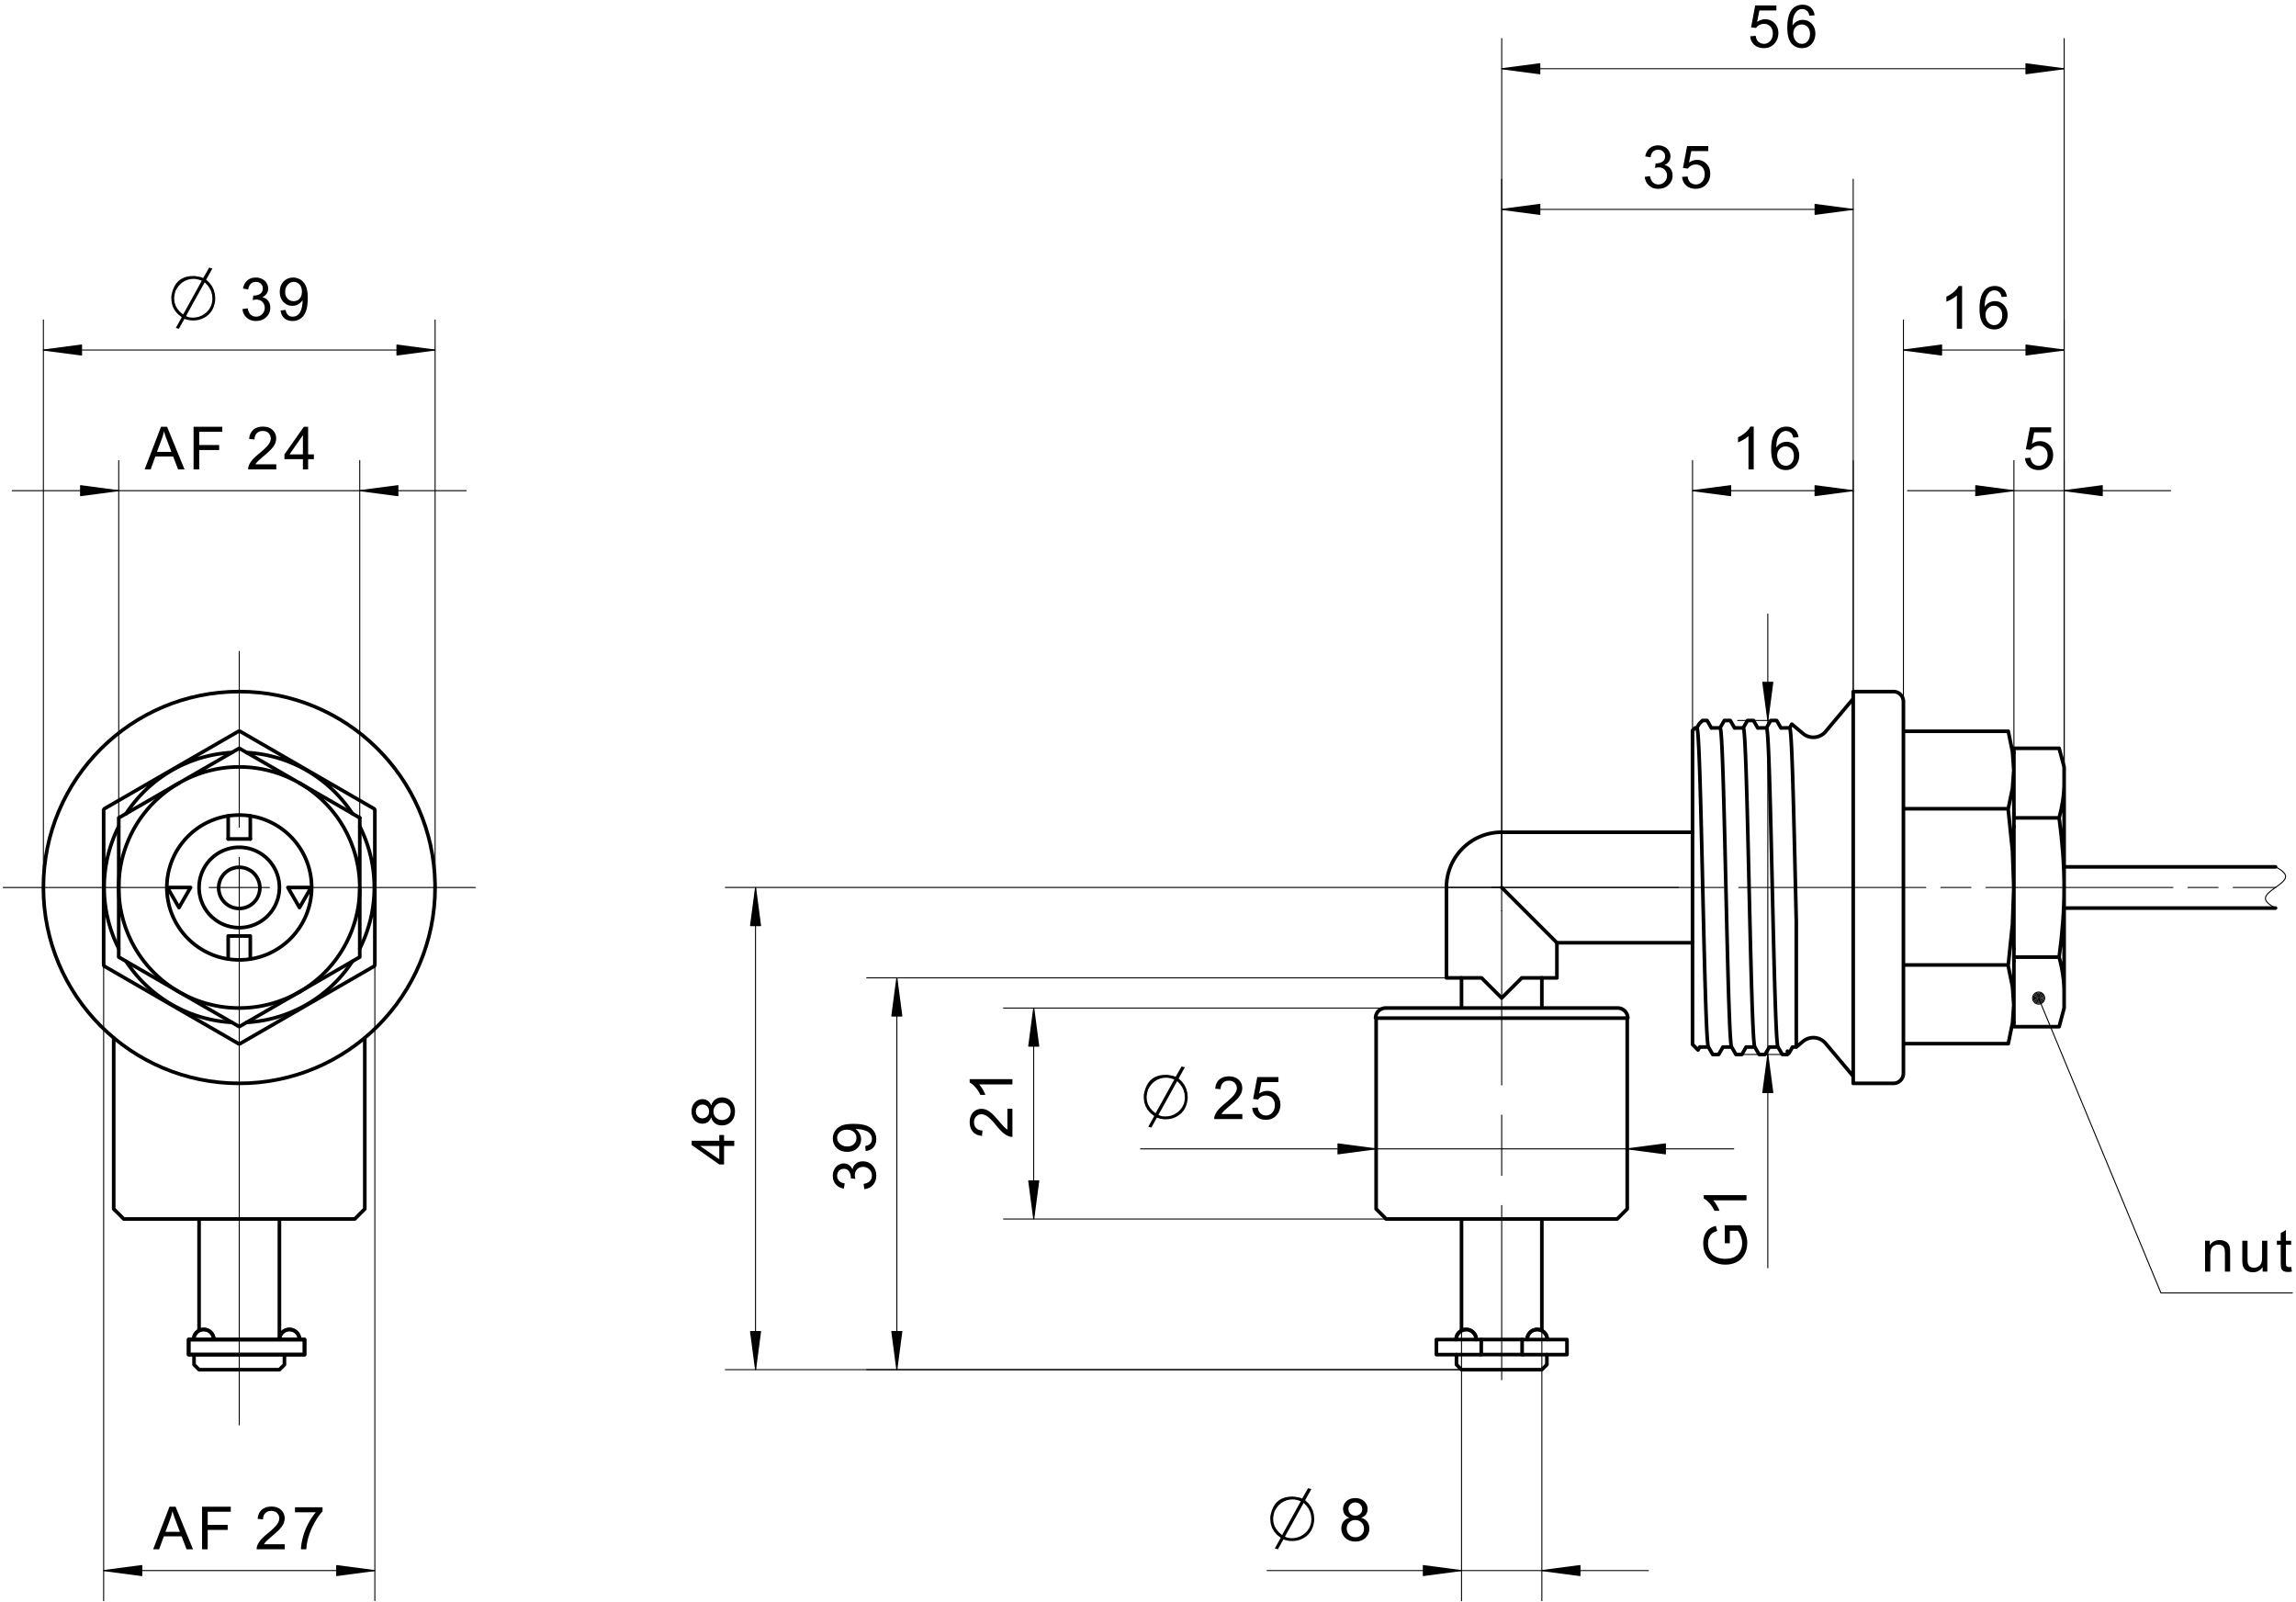 <svg fill="#000000" viewBox="0 0 432 301.33" xmlns="http://www.w3.org/2000/svg"><path d="m348.69 130.1v-43.464m-30.236 50.79v-50.79m30.236 5.67h-30.236" fill="none" stroke="#000" stroke-linecap="round" stroke-linejoin="round" stroke-miterlimit="10" stroke-width=".189"/><path d="M329.967 88.296h-.983v-6.268l-.261.225-.312.227-.36.225-.371.207-.344.17-.32.131v-.95l.4-.204.375-.226.348-.245.321-.265.37-.364.293-.358.21-.35h.634M338.393 82.247l-.977.076-.159-.5-.214-.342-.446-.316-.537-.105-.441.067-.384.196-.288.26-.244.329-.2.4-.119.36-.085.428-.054.497-.021.567.253-.33.29-.267.325-.206.348-.145.36-.088.37-.03.473.046.437.137.399.227.362.319.304.386.216.442.131.493.044.547-.036.49-.11.47-.182.445-.243.396-.297.33-.35.263-.397.192-.43.114-.464.038-.474-.036-.437-.108-.401-.181-.364-.25-.33-.326-.28-.41-.217-.503-.155-.596-.093-.692-.03-.783.034-.879.103-.777.17-.676.24-.573.31-.474.321-.33.361-.256.403-.186.445-.109.486-.037.452.033.409.1.364.165.323.232.273.291.212.34.15.393zm-4.017 3.453l.053.497.162.476.26.41.345.301.397.18.418.06.396-.055.357-.168.317-.278.25-.376.149-.456.05-.536-.049-.515-.148-.435-.245-.356-.321-.266-.372-.162-.423-.053-.421.053-.378.162-.332.266-.258.35-.155.417-.052.484" fill-rule="evenodd"/><path d="m348.69 92.303-7.181-0.946m0 0v1.891m0 0 7.181-0.945m-7.181-0.913h0.253m-0.253 0h0.253m-0.253 0.097h0.984m-0.984 0.096h1.712m-1.712 0.096h2.441m-2.441 0.096h3.17m-3.17 0.095h3.898m-3.898 0.097h4.629m-4.629 0.096h5.357m-5.357 0.096h6.086m-6.086 0.096h6.816m-6.816 0.96h0.253m-0.253 0h0.253m-0.253-0.096h0.984m-0.984-0.096h1.712m-1.712-0.096h2.441m-2.441-0.097h3.17m-3.17-0.095h3.898m-3.898-0.096h4.629m-4.629-0.096h5.357m-5.357-0.096h6.086m-6.086-0.097h6.816m-29.871-0.047 7.18 0.945m0 0v-1.89m0-1e-3 -7.18 0.946m7.18 0.912h-0.253m0.253 0h-0.253m0.253-0.096h-0.981m0.981-0.096h-1.712m1.712-0.096h-2.441m2.441-0.097h-3.17m3.17-0.095h-3.9m3.9-0.096h-4.628m4.628-0.096h-5.359m5.359-0.096h-6.087m6.087-0.097h-6.816m6.816-0.96h-0.253m0.253 0h-0.253m0.253 0.097h-0.981m0.981 0.096h-1.712m1.712 0.096h-2.441m2.441 0.096h-3.17m3.17 0.095h-3.9m3.9 0.097h-4.628m4.628 0.096h-5.359m5.359 0.096h-6.087m6.087 0.096h-6.816m-36.271 167.29v-32.768m0-5.668v-11.339m0-5.668v-32.765m-7.558 86.317h-111.91m111.91-73.7h-111.91m5.669 73.7v-73.7" fill="none" stroke="#000" stroke-linecap="round" stroke-linejoin="round" stroke-miterlimit="10" stroke-width=".189"/><path d="M162.623 223.707l-.131-.985.505-.138.403-.19.3-.245.273-.454.092-.54-.053-.439-.16-.39-.267-.342-.346-.267-.398-.16-.448-.053-.425.048-.372.148-.317.247-.247.32-.148.376-.048.429.027.313.082.382-.864-.11.011-.159-.037-.405-.108-.377-.183-.35-.259-.278-.336-.168-.416-.056-.494.092-.402.275-.266.418-.09.527.091.527.27.43.28.224.362.164.44.103-.175.984-.466-.119-.411-.175-.353-.234-.299-.292-.24-.339-.17-.378-.103-.416-.035-.458.032-.425.095-.403.158-.378.208-.34.256-.28.3-.223.502-.221.532-.074.496.07.449.209.383.345.294.48.15-.438.228-.368.306-.298.372-.219.43-.131.489-.043.504.048.465.143.426.24.386.333.318.41.226.457.138.509.045.56-.039.504-.118.463-.196.416-.275.372-.337.309-.386.235-.429.16M162.885 216.539l-.088-.946.576-.176.392-.284.226-.386.074-.483-.05-.425-.158-.367-.241-.313-.31-.251-.41-.2-.53-.165-.397-.083-.4-.048-.405-.017-.197.005.293.221.256.27.215.318.161.35.097.368.032.387-.045.478-.135.44-.225.401-.316.363-.39.301-.446.217-.504.129-.563.042-.58-.045-.52-.133-.46-.224-.401-.314-.325-.384-.232-.428-.14-.473-.047-.517.048-.507.14-.476.233-.445.32-.399.402-.326.481-.258.337-.123.395-.094.45-.068.507-.04.562-.015.59.015.54.04.49.065.44.095.389.118.427.188.373.228.317.27.267.31.207.341.148.373.09.398.03.428-.034.45-.096.405-.162.363-.228.318-.288.27-.342.207-.394.15zm-3.536-4.03l-.526.05-.448.153-.371.25-.276.32-.165.362-.056.401.06.419.178.381.298.343.392.27.462.162.534.053.478-.05.416-.152.352-.256.264-.332.159-.382.052-.428-.052-.428-.159-.374-.264-.319-.361-.245-.443-.148-.524-.05" fill-rule="evenodd"/><path d="m168.74 257.66 0.947-7.181m-1e-3 0h-1.89m-1e-3 0 0.945 7.181m0.912-7.181v0.255m0-0.255v0.255m-0.096-0.255v0.983m-0.096-0.983v1.712m-0.096-1.712v2.441m-0.096-2.441v3.17m-0.096-3.17v3.9m-0.096-3.9v4.63m-0.096-4.63v5.358m-0.096-5.358v6.088m-0.096-6.088v6.817m-0.96-6.817v0.255m0-0.255v0.255m0.096-0.255v0.983m0.096-0.983v1.712m0.096-1.712v2.441m0.096-2.441v3.17m0.096-3.17v3.9m0.096-3.9v4.63m0.096-4.63v5.358m0.096-5.358v6.088m0.096-6.088v6.817m0.048-73.336-0.945 7.18m0 0h1.892m-1e-3 0-0.946-7.18m-0.912 7.18v-0.253m0 0.253v-0.253m0.096 0.253v-0.982m0.096 0.982v-1.712m0.096 1.712v-2.441m0.096 2.441v-3.17m0.096 3.17v-3.898m0.096 3.898v-4.628m0.096 4.628v-5.357m0.096 5.357v-6.088m0.096 6.088v-6.816m0.96 6.816v-0.253m0 0.253v-0.253m-0.096 0.253v-0.982m-0.096 0.982v-1.712m-0.096 1.712v-2.441m-0.096 2.441v-3.17m-0.096 3.17v-3.898m-0.096 3.898v-4.628m-0.096 4.628v-5.357m-0.096 5.357v-6.088m-0.096 6.088v-6.816m45.813 31.796h111.6" fill="none" stroke="#000" stroke-linecap="round" stroke-linejoin="round" stroke-miterlimit="10" stroke-width=".189"/><path d="M233.75 209.575v.945h-5.297l.024-.348.092-.335.162-.358.214-.357.27-.35.248-.274.297-.291.347-.315.885-.744.421-.376.352-.338.287-.303.217-.267.255-.412.153-.395.051-.38-.105-.538-.316-.444-.304-.226-.363-.135-.421-.045-.44.047-.38.143-.316.237-.238.32-.144.395-.05.465-1.011-.103.088-.533.159-.464.23-.396.304-.33.368-.26.427-.186.484-.112.541-.037.547.04.487.12.426.2.366.28.294.338.21.378.126.416.043.453-.05.476-.147.47-.162.314-.217.325-.277.339-.266.281-.34.328-.416.376-1.013.867-.379.338-.237.231-.23.263-.186.267M235.607 208.421l1.033-.087.11.462.177.379.242.296.463.284.548.093.45-.06.4-.179.353-.297.273-.396.164-.473.055-.55-.054-.522-.157-.444-.264-.364-.347-.27-.412-.162-.477-.054-.452.055-.407.164-.341.245-.259.312-.924-.12.776-4.116h3.984v.94h-3.197l-.432 2.153.49-.278.503-.168.522-.056.504.045.462.136.423.227.381.318.316.39.226.441.134.494.046.545-.039.525-.12.49-.197.45-.278.415-.332.35-.374.273-.422.194-.465.118-.512.038-.521-.038-.471-.115-.423-.192-.372-.267-.308-.33-.233-.382-.16-.43M223.333 207.479l-.173.561-.237.51-.298.458-.361.404-.421.352-.458.288-.481.221-.505.16-.53.095-.552.032-.477-.02-.616-.119-.359-.1-.198-.06-1.034 1.85-.577-.159 1.113-2.008-.708-.561-.552-.635-.393-.708-.236-.781-.079-.854.02-.537.12-.537.19-.61.236-.54.282-.474.33-.404.373-.338.424-.28.475-.216.522-.154.578-.095.626-.03.378.02.437.08.477.08.536.198 1.114-1.95.617.16-1.173 2.107.616.575.478.64.342.708.205.775.068.841-.033.523zm-1.849-4.096l-3.519 6.342.32.166.431.1.541.031.574-.04.542-.12.514-.203.482-.284.454-.366.401-.433.31-.473.223-.512.134-.554.045-.592-.057-.696-.175-.653-.29-.613-.407-.571zm-2.048-.656l-.6.042-.564.128-.524.217-.488.3-.448.386-.25.29-.271.391-.294.492-.144.592-.086.478-.028.362.066.7.203.652.339.604.472.558.609.508 3.52-6.363-.575-.188-.504-.112-.433-.037" fill-rule="evenodd"/><path d="m306.17 216.12 7.181 0.946m1e-3 0v-1.891m0 0-7.182 0.945m7.182 0.913h-0.255m0.255 0h-0.255m0.255-0.097h-0.985m0.985-0.096h-1.713m1.713-0.096h-2.443m2.443-0.096h-3.173m3.173-0.095h-3.9m3.9-0.097h-4.63m4.63-0.096h-5.36m5.36-0.096h-6.089m6.089-0.096h-6.818m6.818-0.96h-0.255m0.255 0h-0.255m0.255 0.096h-0.985m0.985 0.096h-1.713m1.713 0.096h-2.443m2.443 0.097h-3.173m3.173 0.095h-3.9m3.9 0.096h-4.63m4.63 0.096h-5.36m5.36 0.096h-6.089m6.089 0.097h-6.818m-47.608 0.047-7.181-0.945m0 0v1.89m0 1e-3 7.181-0.946m-7.181-0.912h0.253m-0.253 0h0.253m-0.253 0.096h0.982m-0.982 0.096h1.712m-1.712 0.096h2.441m-2.441 0.097h3.17m-3.17 0.095h3.9m-3.9 0.096h4.629m-4.629 0.096h5.358m-5.358 0.096h6.086m-6.086 0.097h6.817m-6.817 0.96h0.253m-0.253 0h0.253m-0.253-0.097h0.982m-0.982-0.096h1.712m-1.712-0.096h2.441m-2.441-0.096h3.17m-3.17-0.095h3.9m-3.9-0.097h4.629m-4.629-0.096h5.358m-5.358-0.096h6.086m-6.086-0.096h6.817m31.545 34.15v50.807m-15.118-50.807v50.807m-36.577-5.67h71.726" fill="none" stroke="#000" stroke-linecap="round" stroke-linejoin="round" stroke-miterlimit="10" stroke-width=".189"/><path d="M253.897 285.51l-.372-.17-.302-.213-.232-.256-.222-.456-.074-.539.04-.419.117-.385.197-.35.275-.315.34-.262.392-.185.444-.112.496-.039.499.04.448.115.397.19.345.268.28.32.2.354.12.387.04.421-.074.523-.222.449-.226.253-.296.211-.363.17.452.194.373.259.295.323.216.38.13.427.042.474-.045.492-.136.453-.228.41-.316.371-.394.305-.449.22-.507.131-.565.044-.564-.044-.507-.132-.449-.219-.392-.305-.319-.374-.226-.416-.138-.46-.045-.504.044-.492.132-.438.219-.377.302-.316.378-.24zm-.196-1.666l.091.516.275.413.421.27.53.09.517-.088.413-.266.273-.4.094-.482-.096-.495-.283-.411-.419-.279-.51-.092-.515.09-.42.271-.279.395zm-.317 3.7l.05.415.147.4.25.349.345.263.41.16.438.053.443-.05.388-.151.333-.252.255-.331.153-.384.05-.44-.053-.445-.157-.392-.264-.336-.341-.26-.392-.155-.448-.05-.438.05-.384.153-.33.255-.254.332-.15.381-.051.435M247.137 286.815l-.173.561-.237.51-.298.457-.361.405-.421.352-.458.286-.481.223-.505.16-.53.095-.552.032-.478-.02-.615-.119-.359-.1-.198-.06-1.034 1.85-.577-.159 1.113-2.01-.708-.56-.55-.635-.395-.707-.236-.781-.079-.855.02-.537.12-.536.19-.61.236-.542.282-.472.328-.406.375-.337.424-.279.473-.216.526-.156.574-.092.628-.032.378.02.437.079.477.081.536.198 1.115-1.948.616.159-1.173 2.107.616.574.478.641.342.71.205.773.07.84-.037.524zm-1.849-4.096l-3.519 6.34.322.168.429.1.541.032.575-.04.543-.123.512-.201.482-.286.454-.364.401-.433.31-.473.223-.514.134-.553.045-.59-.059-.698-.174-.653-.29-.612-.406-.571zm-2.048-.658l-.6.044-.564.13-.524.213-.488.301-.448.387-.25.29-.271.39-.294.492-.144.592-.086.479-.028.361.066.7.203.653.339.603.473.557.608.508 3.52-6.361-.575-.188-.504-.112-.433-.039" fill-rule="evenodd"/><path d="m290.1 295.45 7.18 0.945m0 0v-1.89m0 1e-3 -7.18 0.944m7.18 0.912h-0.253m0.253 0h-0.253m0.253-0.094h-0.982m0.982-0.097h-1.712m1.712-0.097h-2.441m2.441-0.095h-3.169m3.169-0.097h-3.9m3.9-0.094h-4.628m4.628-0.097h-5.357m5.357-0.097h-6.085m6.085-0.096h-6.816m6.816-0.96h-0.253m0.253 0h-0.253m0.253 0.096h-0.982m0.982 0.097h-1.712m1.712 0.097h-2.441m2.441 0.094h-3.169m3.169 0.096h-3.9m3.9 0.096h-4.628m4.628 0.096h-5.357m5.357 0.098h-6.085m6.085 0.095h-6.816m-15.482 0.047-7.182-0.944m0 0v1.89m0-1e-3 7.182-0.945m-7.182-0.912h0.255m-0.255 0h0.255m-0.255 0.096h0.983m-0.983 0.097h1.712m-1.712 0.097h2.442m-2.442 0.094h3.171m-3.171 0.096h3.9m-3.9 0.096h4.63m-4.63 0.096h5.359m-5.359 0.098h6.088m-6.088 0.095h6.816m-6.816 0.959h0.255m-0.255 0h0.255m-0.255-0.094h0.983m-0.983-0.097h1.712m-1.712-0.097h2.442m-2.442-0.095h3.171m-3.171-0.097h3.9m-3.9-0.094h4.63m-4.63-0.097h5.359m-5.359-0.097h6.088m-6.088-0.096h6.816m0.366-37.843h-138.5m146.05-90.709h-146.05m5.669 90.709v-90.709" fill="none" stroke="#000" stroke-linecap="round" stroke-linejoin="round" stroke-miterlimit="10" stroke-width=".189"/><path d="M138.155 215.573h-1.919v3.476h-.901l-5.192-3.656v-.802h5.192v-1.083h.901v1.083h1.919zm-2.82 0h-3.614l3.614 2.51v-2.51M133.81 210.186l-.17.374-.213.301-.258.234-.454.221-.539.073-.42-.04-.385-.116-.351-.197-.315-.275-.26-.341-.186-.392-.112-.444-.038-.496.039-.499.115-.446.19-.398.268-.345.32-.28.354-.2.388-.12.42-.04.522.074.451.222.252.227.212.294.17.363.193-.452.258-.373.324-.295.38-.215.427-.129.473-.043.492.044.454.138.41.226.371.318.305.393.22.448.131.508.044.564-.044.564-.13.507-.22.45-.306.392-.375.318-.416.228-.46.136-.504.045-.492-.043-.436-.132-.378-.218-.315-.303-.241-.377zm-1.667.198l.517-.09.412-.277.27-.421.09-.53-.09-.517-.264-.412-.4-.274-.48-.091-.498.093-.41.283-.278.419-.093.51.089.516.272.419.396.279zm3.7.316l.414-.048.4-.147.35-.25.262-.347.16-.408.054-.439-.051-.442-.15-.388-.253-.334-.329-.254-.385-.154-.439-.05-.447.052-.39.158-.338.265-.258.34-.155.393-.052.448.05.436.154.384.255.333.332.25.382.151.434.051" fill-rule="evenodd"/><path d="m142.16 257.66 0.946-7.181m0 0h-1.891m0 0 0.945 7.181m0.912-7.181v0.255m0-0.255v0.255m-0.096-0.255v0.983m-0.096-0.983v1.712m-0.096-1.712v2.441m-0.095-2.441v3.17m-0.097-3.17v3.9m-0.096-3.9v4.63m-0.096-4.63v5.358m-0.096-5.358v6.088m-0.095-6.088v6.817m-0.96-6.817v0.255m0-0.255v0.255m0.095-0.255v0.983m0.096-0.983v1.712m0.096-1.712v2.441m0.096-2.441v3.17m0.097-3.17v3.9m0.095-3.9v4.63m0.096-4.63v5.358m0.096-5.358v6.088m0.096-6.088v6.817m0.048-90.345-0.945 7.183m0-1e-3h1.89m1e-3 0-0.946-7.182m-0.911 7.182v-0.254m0 0.254v-0.254m0.095 0.254v-0.983m0.096 0.983v-1.713m0.096 1.713v-2.442m0.096 2.442v-3.171m0.097 3.171v-3.9m0.095 3.9v-4.63m0.096 4.63v-5.358m0.096 5.358v-6.087m0.096 6.087v-6.817m0.96 6.817v-0.254m0 0.254v-0.254m-0.096 0.254v-0.983m-0.096 0.983v-1.713m-0.096 1.713v-2.442m-0.095 2.442v-3.171m-0.097 3.171v-3.9m-0.096 3.9v-4.63m-0.096 4.63v-5.358m-0.096 5.358v-6.087m-0.095 6.087v-6.817m118.51 22.314h-71.895m71.987 39.683h-71.987m5.668-39.683v39.683" fill="none" stroke="#000" stroke-linecap="round" stroke-linejoin="round" stroke-miterlimit="10" stroke-width=".189"/><path d="M189.545 208.573h.946v5.296l-.35-.022-.334-.092-.359-.162-.355-.216-.352-.268-.273-.25-.292-.296-.315-.347-.744-.885-.374-.422-.339-.352-.303-.285-.268-.217-.41-.257-.396-.151-.379-.052-.539.105-.445.316-.225.305-.135.363-.044.42.047.441.141.379.237.316.32.239.395.142.465.05-.102 1.012-.532-.087-.466-.16-.396-.23-.329-.303-.26-.369-.187-.426-.112-.484-.036-.541.04-.549.12-.486.199-.427.28-.364.34-.296.376-.209.416-.125.453-.043.476.05.47.147.314.16.327.219.337.276.28.265.33.342.377.416.865 1.012.338.378.232.239.264.23.266.185M190.49 203.01v.985h-6.269l.226.262.226.312.226.36.206.37.171.345.13.319h-.95l-.204-.4-.225-.374-.246-.348-.265-.321-.364-.372-.357-.29-.35-.213v-.635" fill-rule="evenodd"/><path d="m194.5 189.63-0.945 7.18m-1e-3 0h1.891m0 0-0.945-7.18m-0.912 7.18v-0.254m0 0.254v-0.254m0.096 0.254v-0.983m0.096 0.983v-1.712m0.096 1.712v-2.44m0.096 2.44v-3.171m0.096 3.171v-3.9m0.096 3.9v-4.628m0.096 4.628v-5.358m0.096 5.358v-6.087m0.096 6.087v-6.816m0.96 6.816v-0.254m0 0.254v-0.254m-0.096 0.254v-0.983m-0.096 0.983v-1.712m-0.096 1.712v-2.44m-0.096 2.44v-3.171m-0.096 3.171v-3.9m-0.096 3.9v-4.628m-0.096 4.628v-5.358m-0.096 5.358v-6.087m-0.096 6.087v-6.816m-0.048 39.319 0.945-7.18m0 0h-1.89m-1e-3 0 0.946 7.18m0.912-7.18v0.254m0-0.254v0.254m-0.096-0.254v0.984m-0.096-0.984v1.713m-0.096-1.713v2.44m-0.096-2.44v3.17m-0.096-3.17v3.9m-0.096-3.9v4.629m-0.096-4.629v5.358m-0.096-5.358v6.087m-0.096-6.087v6.817m-0.96-6.817v0.254m0-0.254v0.254m0.096-0.254v0.984m0.096-0.984v1.713m0.096-1.713v2.44m0.096-2.44v3.17m0.096-3.17v3.9m0.096-3.9v4.629m0.096-4.629v5.358m0.096-5.358v6.087m0.096-6.087v6.817m193.92-81.635v-60.679m-9.448 67.224v-67.224m29.48 5.67h-49.512" fill="none" stroke="#000" stroke-linecap="round" stroke-linejoin="round" stroke-miterlimit="10" stroke-width=".189"/><path d="M381 86.197l1.033-.088.11.463.176.379.245.297.463.283.548.093.449-.06.4-.179.353-.296.274-.396.164-.474.054-.551-.053-.521-.159-.444-.264-.363-.346-.27-.411-.163-.479-.054-.452.055-.405.164-.343.245-.258.312-.923-.12.775-4.116h3.985v.94h-3.197l-.432 2.154.488-.279.505-.168.52-.056.504.045.464.138.421.226.383.318.315.389.225.443.135.492.045.546-.039.524-.12.49-.197.452-.277.413-.331.35-.376.273-.42.194-.467.118-.51.038-.522-.038-.472-.114-.421-.192-.372-.268-.308-.33-.235-.382-.158-.43" fill-rule="evenodd"/><path d="m388.37 92.303 7.181 0.945m0 0v-1.89m0-1e-3 -7.181 0.946m7.181 0.912h-0.253m0.253 0h-0.253m0.253-0.096h-0.982m0.982-0.096h-1.712m1.712-0.096h-2.441m2.441-0.097h-3.169m3.169-0.095h-3.9m3.9-0.096h-4.628m4.628-0.096h-5.358m5.358-0.096h-6.086m6.086-0.097h-6.816m6.816-0.96h-0.253m0.253 0h-0.253m0.253 0.097h-0.982m0.982 0.096h-1.712m1.712 0.096h-2.441m2.441 0.096h-3.169m3.169 0.095h-3.9m3.9 0.097h-4.628m4.628 0.096h-5.358m5.358 0.096h-6.086m6.086 0.096h-6.816m-9.813 0.048-7.181-0.946m0 0v1.891m0 0 7.181-0.945m-7.181-0.913h0.253m-0.253 0h0.253m-0.253 0.097h0.984m-0.984 0.096h1.712m-1.712 0.096h2.441m-2.441 0.096h3.17m-3.17 0.095h3.9m-3.9 0.097h4.629m-4.629 0.096h5.358m-5.358 0.096h6.086m-6.086 0.096h6.817m-6.817 0.96h0.253m-0.253 0h0.253m-0.253-0.096h0.984m-0.984-0.096h1.712m-1.712-0.096h2.441m-2.441-0.097h3.17m-3.17-0.095h3.9m-3.9-0.096h4.629m-4.629-0.096h5.358m-5.358-0.096h6.086m-6.086-0.097h6.817m-29.872 37.747v-96.377m-66.143 137.62v-137.62m66.143 5.67h-66.143" fill="none" stroke="#000" stroke-linecap="round" stroke-linejoin="round" stroke-miterlimit="10" stroke-width=".189"/><path d="M309.461 33.268l.983-.13.14.505.19.402.245.299.453.276.541.09.439-.053.39-.16.34-.266.269-.347.16-.397.053-.448-.05-.426-.147-.37-.246-.319-.321-.247-.376-.146-.43-.05-.311.027-.382.083.11-.864.158.01.404-.036.378-.109.349-.183.28-.257.168-.337.055-.418-.091-.493-.275-.401-.42-.267-.525-.09-.527.091-.43.271-.226.28-.164.361-.102.44-.983-.174.117-.467.176-.41.235-.355.29-.299.34-.239.378-.17.417-.103.456-.033.426.03.402.095.38.159.339.208.281.254.222.302.221.501.075.532-.071.496-.208.45-.345.382-.482.296.439.15.37.226.297.307.218.37.131.431.043.488-.047.505-.144.466-.239.425-.334.385-.408.319-.459.228-.51.136-.56.045-.503-.04-.462-.116-.416-.197-.372-.276-.31-.337-.235-.383-.16-.432M316.481 33.284l1.034-.087.11.462.176.378.244.298.463.281.548.095.45-.059.4-.179.353-.297.273-.396.163-.473.056-.552-.054-.522-.157-.442-.264-.364-.347-.271-.412-.161-.477-.055-.452.055-.407.164-.341.246-.26.311-.923-.12.776-4.116h3.984v.94h-3.198l-.431 2.153.49-.278.503-.168.522-.056.504.045.462.136.423.228.381.317.315.39.227.441.134.495.046.544-.04.526-.119.488-.197.452-.279.414-.33.35-.377.272-.42.195-.466.117-.511.039-.521-.037-.472-.116-.422-.191-.372-.268-.308-.332-.233-.38-.16-.43" fill-rule="evenodd"/><path d="m348.69 39.39-7.181-0.946m0 0v1.89m0 1e-3 7.181-0.946m-7.181-0.912h0.253m-0.253 0h0.253m-0.253 0.096h0.984m-0.984 0.097h1.712m-1.712 0.095h2.441m-2.441 0.096h3.17m-3.17 0.096h3.898m-3.898 0.096h4.629m-4.629 0.097h5.357m-5.357 0.095h6.086m-6.086 0.096h6.816m-6.816 0.96h0.253m-0.253 0h0.253m-0.253-0.096h0.984m-0.984-0.095h1.712m-1.712-0.097h2.441m-2.441-0.096h3.17m-3.17-0.096h3.898m-3.898-0.096h4.629m-4.629-0.095h5.357m-5.357-0.097h6.086m-6.086-0.096h6.816m-65.778-0.047 7.182 0.945m0 0v-1.891m0 0-7.182 0.945m7.182 0.912h-0.254m0.254 0h-0.254m0.254-0.096h-0.984m0.984-0.095h-1.712m1.712-0.097h-2.442m2.442-0.096h-3.171m3.171-0.096h-3.9m3.9-0.096h-4.63m4.63-0.095h-5.358m5.358-0.097h-6.087m6.087-0.096h-6.816m6.816-0.96h-0.254m0.254 0h-0.254m0.254 0.096h-0.984m0.984 0.097h-1.712m1.712 0.095h-2.442m2.442 0.096h-3.171m3.171 0.096h-3.9m3.9 0.096h-4.63m4.63 0.097h-5.358m5.358 0.095h-6.087m6.087 0.096h-6.816m75.225 92.647v-71.81m30.236 87.134v-87.135m-30.236 5.67h30.236" fill="none" stroke="#000" stroke-linecap="round" stroke-linejoin="round" stroke-miterlimit="10" stroke-width=".189"/><path d="M369.17 61.84h-.982v-6.27l-.263.226-.31.227-.363.225-.37.208-.343.17-.32.131v-.95l.4-.204.374-.227.348-.244.322-.265.37-.366.294-.357.21-.35h.634M377.597 55.79l-.978.077-.159-.5-.213-.343-.446-.316-.538-.104-.442.065-.382.198-.288.26-.246.33-.2.398-.117.36-.085.429-.055.497-.021.567.254-.33.29-.269.324-.204.348-.146.36-.087.369-.03.473.046.438.136.398.227.364.318.303.388.217.44.13.494.044.548-.036.49-.11.468-.182.446-.243.397-.296.33-.352.263-.396.191-.43.115-.465.037-.473-.036-.437-.107-.402-.181-.364-.252-.329-.325-.279-.41-.217-.504-.156-.597-.092-.69-.032-.783.035-.879.102-.777.172-.675.24-.575.31-.473.32-.33.361-.257.404-.184.445-.109.487-.037.45.033.409.099.365.166.321.231.274.29.212.343.152.391zm-4.017 3.454l.053.497.159.475.261.41.347.3.397.182.418.06.394-.056.358-.168.318-.28.248-.375.151-.454.05-.538-.05-.513-.148-.436-.245-.356-.322-.268-.372-.16-.421-.053-.423.053-.377.16-.332.268-.259.35-.154.418-.051.484" fill-rule="evenodd"/><path d="m358.14 65.847 7.181 0.945m0 0v-1.892m0 0-7.181 0.947m7.181 0.912h-0.253m0.253 0h-0.253m0.253-0.098h-0.982m0.982-0.094h-1.712m1.712-0.097h-2.441m2.441-0.097h-3.17m3.17-0.094h-3.9m3.9-0.096h-4.629m4.629-0.098h-5.357m5.357-0.095h-6.088m6.088-0.095h-6.816m6.816-0.96h-0.253m0.253 0h-0.253m0.253 0.095h-0.982m0.982 0.097h-1.712m1.712 0.096h-2.441m2.441 0.096h-3.17m3.17 0.096h-3.9m3.9 0.095h-4.629m4.629 0.097h-5.357m5.357 0.096h-6.088m6.088 0.094h-6.816m29.871 0.05-7.18-0.947m0 0v1.892m0 0 7.18-0.945m-7.18-0.912h0.253m-0.253 0h0.253m-0.253 0.095h0.983m-0.983 0.097h1.712m-1.712 0.096h2.441m-2.441 0.096h3.17m-3.17 0.096h3.9m-3.9 0.095h4.628m-4.628 0.097h5.359m-5.359 0.096h6.087m-6.087 0.094h6.816m-6.816 0.962h0.253m-0.253 0h0.253m-0.253-0.098h0.983m-0.983-0.094h1.712m-1.712-0.097h2.441m-2.441-0.097h3.17m-3.17-0.094h3.9m-3.9-0.096h4.628m-4.628-0.098h5.359m-5.359-0.095h6.087m-6.087-0.095h6.816m-105.46 101.05v-159.69m105.83 159.68v-159.68m-105.83 5.672h105.83" fill="none" stroke="#000" stroke-linecap="round" stroke-linejoin="round" stroke-miterlimit="10" stroke-width=".189"/><path d="M329.297 6.83l1.034-.089.11.464.176.376.244.296.463.28.548.096.45-.056.4-.184.353-.296.273-.392.164-.48.055-.544-.052-.528-.16-.44-.264-.368-.346-.264-.412-.168-.478-.048-.451.056-.407.16-.341.248-.26.312-.924-.12.777-4.12h3.984v.944h-3.197l-.432 2.152.49-.28.503-.168.52-.056.506.048.462.136.422.224.382.32.315.392.225.44.136.488.046.552-.04.52-.119.488-.199.456-.277.416-.33.344-.377.272-.42.2-.466.112-.511.04-.521-.04-.472-.112-.422-.192-.372-.264-.308-.336-.234-.376-.159-.432M341.43 2.877l-.98.072-.158-.496-.212-.344-.447-.312-.538-.104-.442.064-.384.192-.286.264-.244.328-.2.4-.12.36-.086.432-.053.496-.02.568.255-.336.289-.264.324-.208.348-.144.359-.088.37-.032.472.048.438.136.4.232.362.312.304.392.216.44.131.496.044.544-.037.488-.108.472-.184.448-.242.392-.297.328-.352.264-.395.192-.43.112-.464.04-.474-.032-.437-.112-.401-.176-.366-.256-.328-.32-.28-.416-.217-.504-.155-.592-.093-.696-.03-.784.033-.872.102-.776.174-.68.238-.576.31-.472.321-.328.361-.256.403-.184.445-.112.486-.04.452.04.409.096.364.168.323.232.273.288.212.344.15.392zm-4.018 3.456l.053.496.16.472.26.408.347.304.397.184.418.056.396-.056.357-.168.317-.28.25-.376.149-.456.05-.536-.049-.512-.148-.432-.246-.36-.32-.264-.372-.16-.423-.056-.423.056-.376.16-.332.264-.258.352-.155.416-.052.488" fill-rule="evenodd"/><path d="m282.54 12.933 7.182 0.946m0 0v-1.891m0 0-7.182 0.945m7.182 0.911h-0.254m0.254 0h-0.254m0.254-0.094h-0.984m0.984-0.098h-1.712m1.712-0.095h-2.442m2.442-0.097h-3.171m3.171-0.096h-3.9m3.9-0.094h-4.63m4.63-0.098h-5.358m5.358-0.096h-6.087m6.087-0.095h-6.816m6.816-0.961h-0.254m0.254 0h-0.254m0.254 0.096h-0.984m0.984 0.096h-1.712m1.712 0.098h-2.442m2.442 0.095h-3.171m3.171 0.095h-3.9m3.9 0.096h-4.63m4.63 0.097h-5.358m5.358 0.097h-6.087m6.087 0.094h-6.816m105.46 0.049-7.18-0.945m0 0v1.89m0 1e-3 7.18-0.946m-7.18-0.913h0.253m-0.253 0h0.253m-0.253 0.096h0.983m-0.983 0.096h1.712m-1.712 0.098h2.441m-2.441 0.095h3.17m-3.17 0.095h3.9m-3.9 0.096h4.628m-4.628 0.097h5.359m-5.359 0.097h6.087m-6.087 0.094h6.816m-6.816 0.96h0.253m-0.253 0h0.253m-0.253-0.094h0.983m-0.983-0.098h1.712m-1.712-0.095h2.441m-2.441-0.097h3.17m-3.17-0.096h3.9m-3.9-0.094h4.628m-4.628-0.098h5.359m-5.359-0.096h6.087m-6.087-0.095h6.816m26.145 230.24h-7.558m0 0-23.012-55.452m1.133 0a1.134 1.134 0 1 1 0-0.019z" fill="none" stroke="#000" stroke-linecap="round" stroke-linejoin="round" stroke-miterlimit="10" stroke-width=".189"/><path d="M384.524 187.764a.943.943 0 1 1 0-.016z" fill="none" stroke="#000" stroke-linecap="round" stroke-linejoin="round" stroke-miterlimit="10" stroke-width=".189"/><path d="M384.332 187.764a.75.75 0 1 1 0-.012z" fill="none" stroke="#000" stroke-linecap="round" stroke-linejoin="round" stroke-miterlimit="10" stroke-width=".189"/><path d="M384.14 187.764a.558.558 0 1 1 0-.01z" fill="none" stroke="#000" stroke-linecap="round" stroke-linejoin="round" stroke-miterlimit="10" stroke-width=".189"/><path d="M383.948 187.764a.366.366 0 1 1 0-.005z" fill="none" stroke="#000" stroke-linecap="round" stroke-linejoin="round" stroke-miterlimit="10" stroke-width=".189"/><path d="M383.756 187.764a.174.174 0 0 1-.173.175.174.174 0 0 1 0-.348c.094 0 .172.076.173.17z" fill="none" stroke="#000" stroke-linecap="round" stroke-linejoin="round" stroke-miterlimit="10" stroke-width=".189"/><path d="M414.892 239.21v-5.805h.885v.826l.278-.346.325-.266.37-.192.414-.115.46-.039.504.048.459.143.386.217.275.276.185.335.12.392.042.376.013.58v3.57h-.984v-3.531l-.028-.524-.087-.372-.158-.27-.251-.206-.316-.135-.367-.045-.401.044-.363.133-.324.221-.252.346-.15.505-.051.663v3.17M425.723 239.21v-.853l-.292.353-.328.275-.37.198-.406.118-.447.04-.497-.049-.466-.148-.386-.223-.274-.269-.181-.333-.12-.4-.044-.374-.016-.544v-3.596h.984v3.219l.015.645.045.394.145.346.248.266.336.164.408.054.428-.056.403-.168.33-.269.217-.348.09-.303.055-.377.017-.457v-3.11h.986v5.804M431.092 238.33l.143.867-.394.067-.349.021-.476-.041-.355-.128-.252-.195-.164-.248-.066-.253-.04-.387-.014-.524v-3.338h-.721v-.766h.721v-1.437l.979-.59v2.027h.988v.766h-.988v3.393l.048.541.17.19.34.073" fill-rule="evenodd"/><path d="m414.15 243.22h17.164m-386.3-70.597v-11.339m0 17.008v33.07m0-55.748v-33.071m-11.339 44.409h-33.07m38.739 0h11.339m5.669 0h33.071m-44.409 101.1v-38.434m0-5.669v-11.34m0-5.668v-38.435m0 71.201v-17.953m0-5.669v-11.34m0-5.668v-17.955m-22.675-27.263v-67.224m45.348 67.22v-67.22m-65.38 5.67h85.41" fill="none" stroke="#000" stroke-linecap="round" stroke-linejoin="round" stroke-miterlimit="10" stroke-width=".189"/><path d="M27.219 88.296l3.077-8.012h1.143l3.278 8.012H33.51l-.933-2.425h-3.35l-.88 2.425zm2.312-3.29h2.717l-1.016-2.7-.155-.44-.13-.393-.104-.346-.116.512-.144.509-.173.51-.88 2.349M36.421 88.296v-8.012h5.406v.945H37.48v2.482h3.76v.946h-3.76v3.639M51.981 87.35v.946h-5.296l.023-.348.092-.335.161-.358.216-.356.268-.351.248-.273.3-.292.346-.314.885-.745.42-.375.353-.34.286-.302.217-.267.256-.41.152-.397.052-.378-.107-.539-.314-.445-.306-.226-.362-.136-.42-.044-.442.048-.38.142-.314.237-.238.32-.145.395-.05.465-1.011-.103.088-.533.16-.464.232-.396.301-.33.37-.26.425-.186.484-.112.542-.037.546.04.486.12.427.2.365.28.295.338.21.378.126.416.043.453-.05.476-.148.47-.158.314-.22.327-.278.337-.264.281-.341.328-.416.376-1.012.867-.379.337-.238.232-.228.263-.187.267M56.992 88.296v-1.917h-3.476v-.903l3.656-5.192h.804v5.192h1.081v.903h-1.081v1.917zm0-2.82v-3.612l-2.51 3.612h2.51" fill-rule="evenodd"/><path d="m22.34 92.303-7.181-0.946m0 0v1.891m0 0 7.181-0.945m-7.181-0.913h0.253m-0.253 0h0.253m-0.253 0.097h0.982m-0.982 0.096h1.712m-1.712 0.096h2.441m-2.441 0.096h3.17m-3.17 0.095h3.9m-3.9 0.097h4.629m-4.629 0.096h5.358m-5.358 0.096h6.088m-6.088 0.096h6.817m-6.817 0.96h0.253m-0.253 0h0.253m-0.253-0.096h0.982m-0.982-0.096h1.712m-1.712-0.096h2.441m-2.441-0.097h3.17m-3.17-0.095h3.9m-3.9-0.096h4.629m-4.629-0.096h5.358m-5.358-0.096h6.088m-6.088-0.097h6.817m45.712-0.047 7.18 0.945m0 0v-1.89m0-1e-3 -7.18 0.946m7.18 0.912h-0.253m0.253 0h-0.253m0.253-0.096h-0.983m0.983-0.096h-1.712m1.712-0.096h-2.44m2.44-0.097h-3.17m3.17-0.095h-3.898m3.898-0.096h-4.628m4.628-0.096h-5.358m5.358-0.096h-6.087m6.087-0.097h-6.816m6.816-0.96h-0.253m0.253 0h-0.253m0.253 0.097h-0.983m0.983 0.096h-1.712m1.712 0.096h-2.44m2.44 0.096h-3.17m3.17 0.095h-3.898m3.898 0.097h-4.628m4.628 0.096h-5.358m5.358 0.096h-6.087m6.087 0.096h-6.816m-48.55 60.115v148.75m51.028-148.75v148.75m-51.028-5.67h51.027" fill="none" stroke="#000" stroke-linecap="round" stroke-linejoin="round" stroke-miterlimit="10" stroke-width=".189"/><path d="M28.817 291.447l3.076-8.012h1.143l3.28 8.012h-1.208l-.935-2.427h-3.35l-.88 2.427zm2.312-3.29h2.716l-1.016-2.702-.153-.439-.13-.394-.105-.346-.116.512-.144.51-.172.509-.88 2.35M38.019 291.447v-8.012h5.405v.945H39.08v2.48h3.76v.947h-3.76v3.64M53.58 290.5v.947h-5.296l.023-.35.09-.335.163-.357.215-.356.268-.352.25-.273.298-.292.346-.313.884-.746.422-.375.352-.338.286-.303.217-.266.255-.412.154-.396.05-.379-.105-.539-.315-.445-.306-.225-.363-.135-.419-.044-.442.047-.379.142-.316.238-.237.318-.144.395-.05.466-1.012-.103.088-.533.16-.464.23-.395.304-.331.368-.26.426-.187.484-.11.542-.037.546.04.487.12.425.198.367.28.295.34.209.377.127.415.041.453-.05.478-.146.468-.16.314-.219.327-.277.337-.264.282-.342.328-.417.377-1.01.867-.379.337-.239.23-.229.265-.185.265M55.502 284.483v-.946h5.186v.766l-.305.346-.306.391-.304.433-.302.475-.302.52-.286.541-.259.55-.232.556-.204.561-.179.568-.109.41-.092.425-.076.44-.059.457-.04.47h-1.012l.02-.394.049-.425.074-.456.101-.488.128-.522.155-.53.179-.524.202-.516.228-.508.252-.5.271-.485.277-.45.283-.42.29-.388.297-.357" fill-rule="evenodd"/><path d="m19.502 295.45 7.18 0.945m-1e-3 0v-1.89m0 1e-3 -7.18 0.944m7.18 0.912h-0.253m0.253 0h-0.253m0.253-0.094h-0.983m0.983-0.097h-1.711m1.711-0.097h-2.44m2.44-0.095h-3.17m3.17-0.097h-3.9m3.9-0.094h-4.628m4.628-0.097h-5.357m5.357-0.097h-6.086m6.086-0.096h-6.816m6.816-0.96h-0.253m0.253 0h-0.253m0.253 0.096h-0.983m0.983 0.097h-1.711m1.711 0.097h-2.44m2.44 0.094h-3.17m3.17 0.096h-3.9m3.9 0.096h-4.628m4.628 0.096h-5.357m5.357 0.098h-6.086m6.086 0.095h-6.816m50.665 0.047-7.182-0.944m0 0v1.89m0-1e-3 7.181-0.945m-7.181-0.912h0.255m-0.255 0h0.255m-0.255 0.096h0.983m-0.983 0.097h1.712m-1.712 0.097h2.443m-2.443 0.094h3.17m-3.17 0.096h3.9m-3.9 0.096h4.63m-4.63 0.096h5.359m-5.359 0.098h6.088m-6.088 0.095h6.817m-6.817 0.959h0.255m-0.255 0h0.255m-0.255-0.094h0.983m-0.983-0.097h1.712m-1.712-0.097h2.443m-2.443-0.095h3.17m-3.17-0.097h3.9m-3.9-0.094h4.63m-4.63-0.097h5.359m-5.359-0.097h6.088m-6.088-0.096h6.817m-62.001-128.55v-106.77m73.701 106.77v-106.77m-73.701 5.669h73.701" fill="none" stroke="#000" stroke-linecap="round" stroke-linejoin="round" stroke-miterlimit="10" stroke-width=".189"/><path d="M45.615 58.135l.982-.132.14.506.191.403.244.299.453.274.542.092.438-.053.39-.161.341-.267.268-.347.16-.397.053-.447-.049-.425-.148-.372-.245-.319-.323-.245-.375-.148-.43-.05-.311.027-.381.084.109-.864.159.011.405-.037.376-.108.35-.183.28-.259.166-.336.056-.417-.09-.493-.275-.402-.42-.266-.526-.09-.526.09-.431.27-.224.282-.164.36-.104.441-.984-.175.119-.466.176-.411.234-.355.29-.3.34-.237.38-.172.416-.101.456-.035.425.032.403.095.38.157.338.21.282.254.22.301.222.502.075.53-.07.498-.208.449-.347.383-.479.294.439.15.366.226.3.308.216.371.132.43.044.489-.047.505-.145.465-.238.426-.336.385-.407.319-.459.226-.508.138-.56.045-.505-.04-.461-.117-.416-.196-.372-.276-.31-.338-.236-.384-.161-.43M52.783 58.396l.945-.087.176.575.284.392.385.227.483.074.425-.052.368-.156.312-.241.251-.31.202-.41.163-.53.083-.397.05-.4.017-.406-.007-.196-.22.293-.27.255-.318.216-.35.162-.367.095-.388.033-.478-.045-.44-.136-.401-.225-.364-.315-.301-.39-.216-.447-.13-.504-.041-.562.044-.578.135-.522.224-.461.313-.4.383-.325.428-.232.473-.142.519-.045.506.047.475.14.445.233.4.321.326.402.258.481.123.339.093.393.07.45.04.506.013.563-.013.59-.04.539-.067.49-.093.44-.12.39-.187.427-.23.372-.269.32-.309.262-.343.21-.37.148-.4.09-.428.028-.45-.032-.404-.096-.364-.162-.319-.228-.267-.288-.21-.343-.15-.393zm4.027-3.536l-.05-.525-.15-.45-.253-.369-.318-.276-.362-.167-.401-.054-.419.06-.381.178-.343.298-.27.392-.163.462-.053.534.05.477.154.416.254.352.334.264.38.159.429.053.428-.053.375-.159.317-.264.247-.361.146-.443.05-.524M40.363 57.208l-.175.561-.236.511-.299.456-.36.405-.422.354-.456.286-.483.222-.504.158-.53.096-.553.032-.476-.02-.617-.12-.357-.1-.2-.058-1.034 1.849-.576-.159 1.113-2.009-.707-.56-.552-.636-.394-.707-.236-.781-.078-.855.02-.536.118-.537.19-.61.236-.542.282-.473.33-.404.374-.336.423-.28.473-.218.527-.154.576-.094.625-.03.379.02.437.08.476.078.538.199 1.113-1.948.617.159-1.173 2.108.615.573.478.643.343.706.205.775.069.841-.035.523zm-1.85-4.096l-3.52 6.343.322.165.43.099.541.033.574-.04.543-.121.513-.203.482-.285.454-.364.4-.434.312-.473.222-.513.134-.552.045-.594-.058-.694-.175-.655-.29-.612-.406-.57zm-2.048-.656l-.601.041-.562.131-.526.215-.485.3-.45.386-.249.29-.273.39-.292.494-.146.592-.085.477-.028.361.067.7.204.652.337.606.473.556.608.509 3.519-6.363-.573-.186-.506-.114-.432-.037" fill-rule="evenodd"/><path d="m8.164 65.847 7.181 0.945m0 0v-1.892m0 0-7.18 0.947m7.18 0.912h-0.253m0.253 0h-0.253m0.253-0.098h-0.982m0.982-0.094h-1.712m1.712-0.097h-2.44m2.44-0.097h-3.169m3.169-0.094h-3.9m3.9-0.096h-4.628m4.628-0.098h-5.357m5.357-0.095h-6.088m6.088-0.095h-6.815m6.815-0.96h-0.253m0.253 0h-0.253m0.253 0.095h-0.982m0.982 0.097h-1.712m1.712 0.096h-2.44m2.44 0.096h-3.169m3.169 0.096h-3.9m3.9 0.095h-4.628m4.628 0.097h-5.357m5.357 0.096h-6.088m6.088 0.094h-6.815m73.335 0.05-7.181-0.947m0 0v1.892m0 0 7.181-0.945m-7.181-0.912h0.255m-0.255 0h0.255m-0.255 0.095h0.984m-0.984 0.097h1.712m-1.712 0.096h2.443m-2.443 0.096h3.17m-3.17 0.096h3.9m-3.9 0.095h4.63m-4.63 0.097h5.359m-5.359 0.096h6.088m-6.088 0.094h6.818m-6.818 0.962h0.255m-0.255 0h0.255m-0.255-0.098h0.984m-0.984-0.094h1.712m-1.712-0.097h2.443m-2.443-0.097h3.17m-3.17-0.094h3.9m-3.9-0.096h4.63m-4.63-0.098h5.359m-5.359-0.095h6.088m-6.088-0.095h6.818m253.86 132.47h-8.41m6.229-62.832h-6.23m5.669-20.033v123" fill="none" stroke="#000" stroke-linecap="round" stroke-linejoin="round" stroke-miterlimit="10" stroke-width=".189"/><path d="M325.47 233.884h-.94l-.005-3.393h2.972l.294.393.254.4.216.407.178.412.136.417.097.425.059.428.02.435-.022.464-.06.447-.1.429-.141.412-.181.397-.282.45-.338.393-.395.334-.45.275-.391.177-.41.138-.428.098-.445.06-.463.02-.461-.02-.45-.058-.435-.097-.423-.136-.412-.176-.475-.272-.41-.327-.344-.379-.28-.432-.176-.378-.138-.4-.098-.424-.059-.446-.02-.466.03-.562.097-.522.157-.486.21-.436.26-.368.311-.3.371-.245.436-.201.505-.162.263.958-.547.202-.416.246-.313.325-.244.441-.119.343-.07.37-.023.39.024.464.075.419.124.376.256.478.324.379.378.286.414.217.38.133.394.096.412.057.427.019.513-.023.471-.068.427-.114.381-.16.44-.286.357-.359.274-.431.196-.482.116-.499.038-.518-.029-.456-.087-.448-.146-.44-.182-.403-.189-.33-.197-.262h-1.492M328.613 224.819v.984h-6.269l.225.261.227.312.225.361.208.37.17.345.13.319h-.949l-.205-.4-.224-.374-.246-.348-.265-.32-.365-.372-.358-.293-.349-.21v-.635" fill-rule="evenodd"/><path d="m332.62 198.36-0.946 7.182m0 0h1.892m0 0-0.946-7.182m-0.912 7.182v-0.254m0 0.254v-0.254m0.097 0.254v-0.984m0.096 0.984v-1.713m0.095 1.713v-2.442m0.097 2.442v-3.171m0.096 3.171v-3.9m0.096 3.9v-4.63m0.096 4.63v-5.359m0.096 5.359v-6.088m0.096 6.088v-6.816m0.958 6.816v-0.254m0 0.254v-0.254m-0.094 0.254v-0.984m-0.096 0.984v-1.713m-0.097 1.713v-2.442m-0.095 2.442v-3.171m-0.096 3.171v-3.9m-0.097 3.9v-4.63m-0.095 4.63v-5.359m-0.096 5.359v-6.088m-0.097 6.088v-6.816m-0.048-63.198 0.946-7.182m0-1e-3h-1.892m0 0 0.946 7.183m0.911-7.183v0.255m0-0.255v0.255m-0.094-0.255v0.985m-0.096-0.985v1.713m-0.097-1.713v2.443m-0.095-2.443v3.173m-0.096-3.173v3.9m-0.097-3.9v4.631m-0.095-4.631v5.36m-0.096-5.36v6.089m-0.097-6.089v6.818m-0.96-6.818v0.255m0-0.255v0.255m0.097-0.255v0.985m0.096-0.985v1.713m0.095-1.713v2.443m0.097-2.443v3.173m0.096-3.173v3.9m0.096-3.9v4.631m0.096-4.631v5.36m0.096-5.36v6.089m0.096-6.089v6.818m95.576 35.654-0.304-0.16m0-1e-3 -0.28-0.161m0 0-0.256-0.161m0 0-0.23-0.162m1e-3 0-0.206-0.16m0-1e-3 -0.176-0.161m0 0-0.149-0.162m0 0-0.12-0.161m0 0-0.09-0.161m1e-3 -1e-3 -0.059-0.162m0 0-0.028-0.161m0 0 5e-3 -0.162m0 0 0.038-0.154m0-1e-3 0.065-0.154m0 0 0.092-0.156m0 0 0.115-0.153m0 0 0.136-0.157m0 0 0.154-0.153m0 0 0.172-0.156m1e-3 0 0.255-0.213m0 0 0.278-0.213m0 0 0.289-0.214m0 0 0.296-0.213m0 0 0.301-0.216m1e-3 0 0.293-0.217m0 0 0.281-0.218m0 0 0.26-0.216m0 0 0.233-0.217m0 0 0.16-0.17m0-1e-3 0.135-0.17m0 0 0.107-0.171m0 0 0.076-0.17m0 1e-3 0.042-0.171m0 0 6e-3 -0.163m0 1e-3 -0.027-0.16m0 0-0.059-0.162m0 0-0.09-0.161m0 0-0.119-0.162m0 0-0.15-0.162m1e-3 0-0.178-0.16m0 0-0.204-0.163m0 0-0.23-0.161m0 0-0.256-0.162m-1e-3 0-0.28-0.161m0 0-0.302-0.161" fill="none" stroke="#000" stroke-linecap="round" stroke-linejoin="round" stroke-miterlimit="10" stroke-width=".189"/><path d="m21.393 227.42 1.89 1.89m43.465-1e-3 1.89-1.889m-45.355 1.889h43.465m-45.355-34.077v32.188m47.244 0v-32.188m-32.127 61.479 0.946 0.945m15.117 0 0.946-0.945m-16.063 0.945h15.117m-16.063-2.835v1.89m17.009 0v-1.89m-16.063-25.512v21.005m15.117 1.673v-22.678m4.725 25.512v-2.834m-20.968 0h20.968m-20.968 2.834h20.968m-21.8-2.834v2.834m0 0h0.831m-0.831-2.834h0.831m3.895 0c0-1.043-0.847-1.89-1.89-1.89s-1.891 0.847-1.891 1.89m19.91 0c0-1.043-0.846-1.89-1.889-1.89-1.044 0-1.89 0.847-1.89 1.89m-7.69-55.654h0.263m-25.645-14.806c0.04 0.076 0.086 0.152 0.13 0.228m-0.13-29.386v29.158m0.13-29.385c-0.044 0.074-0.09 0.152-0.13 0.228m25.382-14.808-6.653 3.842-5.974 3.447-5.972 3.45-6.653 3.84m25.383-14.579h-0.131m0.263 0h-0.132m25.382 14.58-6.652-3.842-5.973-3.449-5.972-3.447-6.653-3.842m25.383 14.807-0.133-0.227m0.133 29.385v-29.157m-0.133 29.385 0.132-0.228m-4.234-28.48a25.42 25.42 0 0 0-19.878-11.477m21.275 36.859a25.432 25.432 0 0 0 3e-3 -22.954m-21.276 36.852a25.414 25.414 0 0 0 19.876-11.481m-42.558 5e-3a25.42 25.42 0 0 0 19.88 11.476m-21.28-36.858a25.415 25.415 0 0 0-1e-3 22.957m21.272-36.857a25.422 25.422 0 0 0-19.877 11.485" fill="none" stroke="#000" stroke-linecap="round" stroke-linejoin="round" stroke-miterlimit="10" stroke-width=".68"/><path d="m19.632 181.76 6.653 3.84 5.972 3.45 5.974 3.448 6.653 3.841m0.263 0 6.653-3.84 5.972-3.449 5.973-3.45 6.652-3.84" fill="none" stroke="#000" stroke-linecap="round" stroke-linejoin="round" stroke-miterlimit="10" stroke-width=".68"/><path d="m81.865 166.95c0 20.352-16.498 36.85-36.85 36.85s-36.85-16.498-36.85-36.85 16.498-36.85 36.85-36.85c20.101 0 36.494 16.11 36.845 36.209zm-48.189 3.78 2.183-3.78m-4.366 0 2.183 3.78m2.183-3.78h-4.366m22.679 0h4.364m0 0-2.183 3.78m0 0-2.181-3.78m-11.236 9.128v4.336m0-22.591v-4.336m4.157 0v4.336m0 22.591v-4.336m0 0h-4.157" fill="none" stroke="#000" stroke-linecap="round" stroke-linejoin="round" stroke-miterlimit="10" stroke-width=".68"/><path d="m52.573 166.95a7.559 7.559 0 1 1-7.558-7.559 7.56 7.56 0 0 1 7.558 7.428zm-5.48-9.127h-4.157m14.362 97.001v-2.834m-20.968 2.834h20.968m-20.968-2.834h20.968m-21.8 0v2.834m0 0h0.831m-0.831-2.834h0.831m3.895 0c0-1.043-0.847-1.89-1.89-1.89s-1.891 0.847-1.891 1.89m19.91 0c0-1.043-0.846-1.89-1.889-1.89-1.044 0-1.89 0.847-1.89 1.89m3.783-65.403a22.68 22.68 0 0 0 11.335-19.633" fill="none" stroke="#000" stroke-linecap="round" stroke-linejoin="round" stroke-miterlimit="10" stroke-width=".68"/><path d="m67.69 180.04v-6.544l2e-3 -1.636v-4.908m-11.335 19.633 1.416-0.817 1.418-0.819 1.416-0.818 1.417-0.817 2.833-1.638 2.834-1.636m-9.054-13.092c0 7.524-6.098 13.623-13.622 13.623-7.523 0-13.623-6.1-13.623-13.623s6.1-13.621 13.623-13.621c7.43 0 13.49 5.956 13.621 13.384zm-24.961 19.64a22.678 22.678 0 0 0 22.681-3e-3m-34.018-19.64v3e-3c0 8.101 4.32 15.59 11.337 19.64m-3e-3 -39.276a22.672 22.672 0 0 0-11.334 19.633m34.014-19.635a22.685 22.685 0 0 0-22.68 2e-3m34.019 19.64v-4e-3a22.677 22.677 0 0 0-11.339-19.639m-11.334-6.542h-0.014m0 0-2.833 1.636-2.832 1.636-1.417 0.818-1.418 0.819-1.414 0.817-1.418 0.819m22.68-2e-3 -1.414-0.817-1.416-0.818-1.418-0.818-1.417-0.818-1.419-0.819-1.418-0.82-1.418-0.817-1.414-0.816m22.673 26.185v-3.27l1e-3 -1.637v-4.908l2e-3 -3.272m0 0-7e-3 -0.012" fill="none" stroke="#000" stroke-linecap="round" stroke-linejoin="round" stroke-miterlimit="10" stroke-width=".68"/><path d="m67.688 153.85-2.83-1.633-2.831-1.636-1.418-0.817-1.417-0.819-1.419-0.819-1.42-0.82m-11.343 45.823h0.014m0 0 2.833-1.637 2.834-1.636 1.416-0.819 1.417-0.819 1.416-0.817 1.417-0.819m-22.681 3e-3 1.419 0.819 1.42 0.82 2.834 1.636 2.832 1.634 2.83 1.635m-11.338-45.82-1.417 0.819-1.416 0.817-1.416 0.819-1.417 0.817-2.834 1.636-2.833 1.637m0 0v3.272l-1e-3 3.272v6.544m-3e-3 13.087 7e-3 0.013m0 0 1.413 0.815 1.417 0.819 1.42 0.818 1.417 0.82 1.418 0.817 1.417 0.82 1.416 0.817 1.415 0.817m-11.337-19.643v1.636l-2e-3 1.635v3.272l-1e-3 3.272v3.272m26.554-13.084a3.874 3.874 0 1 1-2e-3 -0.067z" fill="none" stroke="#000" stroke-linecap="round" stroke-linejoin="round" stroke-miterlimit="10" stroke-width=".68"/><path d="m280.66 166.95h35.168m2.833 0h5.671m2.833 0h35.168m2.835 0h5.67m2.833 0h35.169m2.834 0h5.669m2.834 0h7.975" fill="none" stroke="#000" stroke-linecap="round" stroke-linejoin="round" stroke-miterlimit="10" stroke-width=".189"/><path d="M274.041 254.822v1.89M291.05 256.712v-1.89M278.573 254.822h7.946M274.041 256.712l.946.945M290.105 257.657l.946-.945M274.987 257.657h15.118M274.987 183.957v5.67M274.987 229.31v21.005M290.105 250.315V229.31M290.105 189.627v-5.67M278.7 251.988h7.693M258.924 227.421l1.89 1.89M304.277 229.31l1.891-1.889M260.815 229.31h43.462M258.924 191.528v35.893M306.168 227.421v-35.893M306.27 191.528a1.901 1.901 0 0 0-1.9-1.901M260.723 189.627c-1.051 0-1.903.85-1.903 1.901M282.545 189.627h21.824M260.723 189.627h21.822M282.545 191.528h23.726M258.82 191.528h23.725M428.148 163.075h-39.776M388.376 170.822h39.772M358.136 131.988a1.89 1.89 0 0 0-1.89-1.89M356.247 203.798c1.044 0 1.889-.845 1.889-1.889h0M358.136 201.91v-69.922M356.247 130.097h-7.559M348.688 203.798h7.559M348.688 203.798v-73.7M348.688 131.433l-5.19 6.183M343.499 196.281l5.189 6.183M339.239 137.99a3.024 3.024 0 0 0 4.26-.374M343.499 196.281a3.023 3.023 0 0 0-4.26-.373M318.452 196.476v-59.053M336.31 198.365v-.622M377.86 152.37l.792 7.682.245 6.896-.245 6.899-.792 7.681M377.86 181.528h-19.724M377.86 196.334h0M377.86 181.755l.792 3.84.245 3.45-.245 3.448-.792 3.841M377.86 181.755v-.227M377.86 152.37v-.227M377.86 137.563l.792 3.842.245 3.447-.245 3.45-.792 3.84M377.86 137.563h0M378.924 192.328V180.85M378.924 178.427v-22.962M378.924 153.055V141.57M377.86 152.143h-19.724M377.86 196.334h-19.724M358.136 137.563h19.724M358.136 196.334h19.724M377.86 137.563h-19.724M321.177 135.533h-.836M325.54 135.533h-1.088M329.904 135.533h-1.088M335.361 198.365h.95M330.997 198.365h1.088M326.635 198.365h1.086M322.27 198.365h1.089M319.283 136.93h.005l.004.003.005.003.008.012.011.016.037.12.038.207.009.066.01.071.007.075.011.081.019.177.018.199.038.457.036.538.037.617.037.7.01.187.009.193.005.097.004.1.004.1.006.103.018.417.019.434.037.92.036.985.038 1.052.037 1.119.01.29.009.295.005.148.004.15.005.151.004.152.019.616.019.626.037 1.288.037 1.333.036 1.379.039 1.422.017.73.019.74.005.186.004.188.006.188.005.188.008.378.01.378.037 1.527.037 1.544.037 1.564.038 1.581.018.799.018.804.005.201.005.202.004.202.006.203.009.404.01.404.035 1.61.038 1.598.037 1.59.037 1.58.019.785.019.783.009.391.01.39.003.196.006.194.005.195.004.193.037 1.528.036 1.491.039 1.453.036 1.416.037 1.379.038 1.34.004.164.005.164.005.163.004.162.01.32.009.318.019.621.018.608.038 1.168.037 1.108.036 1.047.039.985.004.118.005.118.004.117.004.116.01.227.009.224.018.43.019.411.037.764.038.687.037.61.036.531.01.122.009.116.005.056.005.054.004.053.004.051.02.195.019.172.036.281.037.196.039.115M323.645 136.93l.058.098.037.172.036.256.037.34.038.428.004.06.005.06.004.063.005.062.01.131.009.135.019.284.018.304.036.665.039.741.036.819.037.895.004.117.006.119.005.118.004.122.01.245.009.248.018.508.019.524.037 1.09.036 1.151.039 1.211.036 1.268.01.328.01.33.003.167.005.168.005.168.004.17.019.68.019.689.037 1.408.037 1.443.038 1.477.036 1.515.01.384.01.385.004.195.005.194.004.195.005.197.019.783.017.788.038 1.579.037 1.588.037 1.594.038 1.604.018.804.019.807.01.404.009.404.009.403.01.4.035 1.592.039 1.569.036 1.55.037 1.529.019.757.019.75.009.374.01.373.005.186.004.185.005.184.004.184.037 1.44.038 1.393.037 1.346.036 1.298.019.632.02.62.008.306.009.302.005.151.004.148.004.15.006.147.037 1.141.039 1.074.036 1.004.037.937.036.87.037.8.006.096.004.093.005.092.005.092.01.179.009.173.017.33.019.313.037.56.038.48.037.399.037.317.008.065.011.061.01.055.009.05.018.083.019.062.016.037M328.01 136.93h.003l.018.015.02.038.009.026.01.032.003.018.006.02.005.021.004.021.037.226.038.308.037.389.036.473.019.268.018.288.01.154.009.156.005.081.004.083.004.082.006.086.037.717.037.79.038.86.037.93.036 1.003.037 1.073.006.14.004.141.005.14.004.143.01.287.009.289.02.59.017.602.037 1.241.038 1.296.036 1.343.038 1.396.004.179.004.18.006.178.005.182.01.361.007.365.019.734.019.74.037 1.498.037 1.524.038 1.55.037 1.574.01.399.007.399.01.401.01.401.019.804.019.803.037 1.603.036 1.598.037 1.596.038 1.594.018.796.019.793.004.199.005.198.004.198.006.196.009.393.01.39.037 1.542.037 1.512.036 1.481.039 1.448.017.712.019.704.004.176.005.175.005.173.004.174.01.342.009.342.039 1.325.036 1.268.037 1.212.036 1.159.019.557.018.544.01.265.009.263.005.13.006.13.004.128.005.125.036.972.037.896.038.823.037.748.019.347.018.326.008.158.011.152.01.148.007.14.039.518.037.432.036.347.038.263.069.264M332.373 136.93l.027.023.005.008.004.011.006.01.004.014.009.03.01.034.018.085.019.107.037.276.036.359.037.444.038.526.005.072.004.074.005.073.004.076.01.156.009.16.02.335.017.352.038.76.037.833.037.905.036.979.01.256.01.261.004.132.004.134.006.133.005.136.019.55.018.563.036 1.167.038 1.221.036 1.275.038 1.33.019.685.019.698.004.176.005.179.004.177.005.179.01.357.008.36.038 1.456.036 1.486.038 1.514.037 1.543.019.783.018.79.004.199.006.199.004.2.005.2.01.398.009.4.037 1.598.037 1.597.036 1.6.039 1.6.017.8.019.8.01.4.009.4.005.2.004.2.005.2.006.197.036 1.578.037 1.547.037 1.522.038 1.492.018.736.019.73.008.362.01.36.005.179.005.178.004.179.004.179.039 1.393.036 1.34.037 1.285.037 1.236.036 1.18.039 1.127.01.275.007.269.011.264.01.26.018.507.017.488.038.92.037.85.037.778.038.704.008.165.01.16.004.079.006.076.004.075.004.074.02.284.018.263.036.461.038.379.037.294.037.212.01.04.009.034.005.016.004.014.006.011.004.012.008.015M336.736 136.93l.05.078.01.032.01.037.003.02.006.023.004.024.005.025.019.112.018.134.036.328.039.412.036.492.037.576.01.158.009.162.005.082.006.084.004.087.004.087.018.36.019.376.037.808.036.878.038.948.037 1.019.019.536.018.553.006.142.005.141.004.144.004.144.01.29.009.294.037 1.205.037 1.256.036 1.306.038 1.356.018.697.02.71.004.18.006.18.004.18.005.183.01.364.007.367.038 1.481.037 1.507.037 1.53.038 1.554.018.787.019.793.01.397.009.402.008.401.01.403.038 1.606.037 1.604.036 1.599.039 1.595.036 1.59.037 1.587M318.943 136.93l-.491.493M337.976 196.968l1.263-1.06M336.31 197.743l.051.172.051.126.052.08.052.038h.025l.012-.003.014-.007.025-.022.025-.034.014-.02M337.976 173.336v23.632M334.267 135.533h-1.087M319.283 136.93h-.34M323.645 136.93h-1.648M328.01 136.93h-1.649M332.373 136.93h-1.649M336.736 136.93h-1.648M337.255 196.968h.721M332.892 196.968h1.65M328.53 196.968h1.647M324.165 196.968h1.65M319.803 196.968h1.648M336.31 198.365l.27-.226M339.239 137.99l-2.098-1.76M334.527 196.943l.404.7.404.7M330.163 196.943l.404.7.404.698M325.8 196.943l.404.7.403.7M321.436 196.944l.404.699.403.698M319.68 136.217l-.412.714M324.425 135.557l-.793 1.374M328.79 135.557l-.795 1.374M333.152 135.557l-.793 1.374M337.121 136.239l-.398.692M336.63 198.072l.64-1.104M332.112 198.341l.795-1.373M327.75 198.341l.793-1.373M319.505 197.505l.311-.537M322.012 136.955l-.405-.7-.403-.699M326.376 136.955l-.404-.699-.405-.699M330.739 136.955l-.404-.699-.404-.699M335.103 136.955l-.404-.699-.404-.699M320.341 135.533l-.597.596M318.452 196.476l1.035 1.034M323.385 198.343l.795-1.375M282.545 156.555c-5.74 0-10.393 4.653-10.393 10.393" fill="none" stroke="#000" stroke-linecap="round" stroke-linejoin="round" stroke-miterlimit="10" stroke-width=".68"/><path d="m272.15 166.95h10.393m0-10.393v10.393" fill="none" stroke="#000" stroke-linecap="round" stroke-linejoin="round" stroke-miterlimit="10" stroke-width=".189"/><path d="m318.45 156.56h-35.905m10.395 20.788h25.512m-25.512 0-0.128-0.128-0.381-0.382-2.536-2.536-1.24-1.238-1.391-1.391-1.507-1.508-3.212-3.212" fill="none" stroke="#000" stroke-linecap="round" stroke-linejoin="round" stroke-miterlimit="10" stroke-width=".68"/><path d="m318.45 166.95h-35.905" fill="none" stroke="#000" stroke-linecap="round" stroke-linejoin="round" stroke-miterlimit="10" stroke-width=".189"/><path d="m292.94 183.96v-6.614m-20.788-10.395v17.01m14.173-1e-3h6.615m-10.395 3.779 1.924-1.922 1.856-1.857m-14.173 0h6.613m0 0 1.858 1.857 1.922 1.922m3.847 64.252v2.834m0-2.834h4.839m-4.712 2.834h4.712m-12.531 0v-2.834m-4.84 0h4.84m-4.84 2.834h4.712m16.258 0v-2.834m-24.567 0v2.834m20.967-2.834h3.6m-24.567 0h3.597m17.37 2.834h3.6m-24.567 0h3.597m17.257-2.834c0-1.043-0.846-1.89-1.89-1.89-1.043 0-1.89 0.847-1.89 1.89m-9.584 0a1.89 1.89 0 0 0-1.889-1.89c-1.043 0-1.89 0.847-1.89 1.89m113.46-71.956h-8.509m8.509-26.175h-8.509m8.509 0 0.395 3.272 0.297 3.272 0.107 1.636 0.077 1.636 0.048 1.636 0.015 1.636m0 0-0.015 1.636-0.048 1.635-0.077 1.636-0.107 1.636-0.297 3.272-0.395 3.272m-8.509 0v-1.608m0-22.959v-1.608m8.509 26.188 0.208 0.815 0.187 0.819 0.163 0.818 0.134 0.82 0.107 0.817 0.077 0.82 0.048 0.817 0.015 0.817m-0.939-6.556v0.013m0.939-13.1v19.643m0-39.276-0.015 0.819-0.048 0.817-0.077 0.819-0.107 0.817-0.297 1.636-0.395 1.637m0.939-6.545v19.633m-9.448 13.1h8.51m-8.51-0.013v0.013m0-39.278h8.51m-8.51 13.09v-0.804m0-11.483v-0.803m8.509 52.365h-8.509m0 0v-0.804m0-11.48v-0.803m9.448-35.773-0.939-3.505m0.939 3.505v3.04m-0.939 45.82 0.939-3.505m0-3.039v3.039m-0.939-48.86h-8.509m0 52.365h8.51m-101.04 58.856v2.834m0-2.834h4.839m-4.712 2.834h4.712m-12.531 0v-2.834m-4.84 0h4.84m-4.84 2.834h4.712m16.258 0v-2.834m-24.567 0v2.834m20.967-2.834h3.6m-24.567 0h3.597m17.37 2.834h3.6m-24.567 0h3.597" fill="none" stroke="#000" stroke-linecap="round" stroke-linejoin="round" stroke-miterlimit="10" stroke-width=".68"/><path d="m291.12 251.99c0-1.043-0.846-1.89-1.89-1.89-1.043 0-1.89 0.847-1.89 1.89m-9.584 0a1.89 1.89 0 0 0-1.889-1.89c-1.043 0-1.89 0.847-1.89 1.89" fill="none" stroke="#000" stroke-linecap="round" stroke-linejoin="round" stroke-miterlimit="10" stroke-width=".68"/></svg>